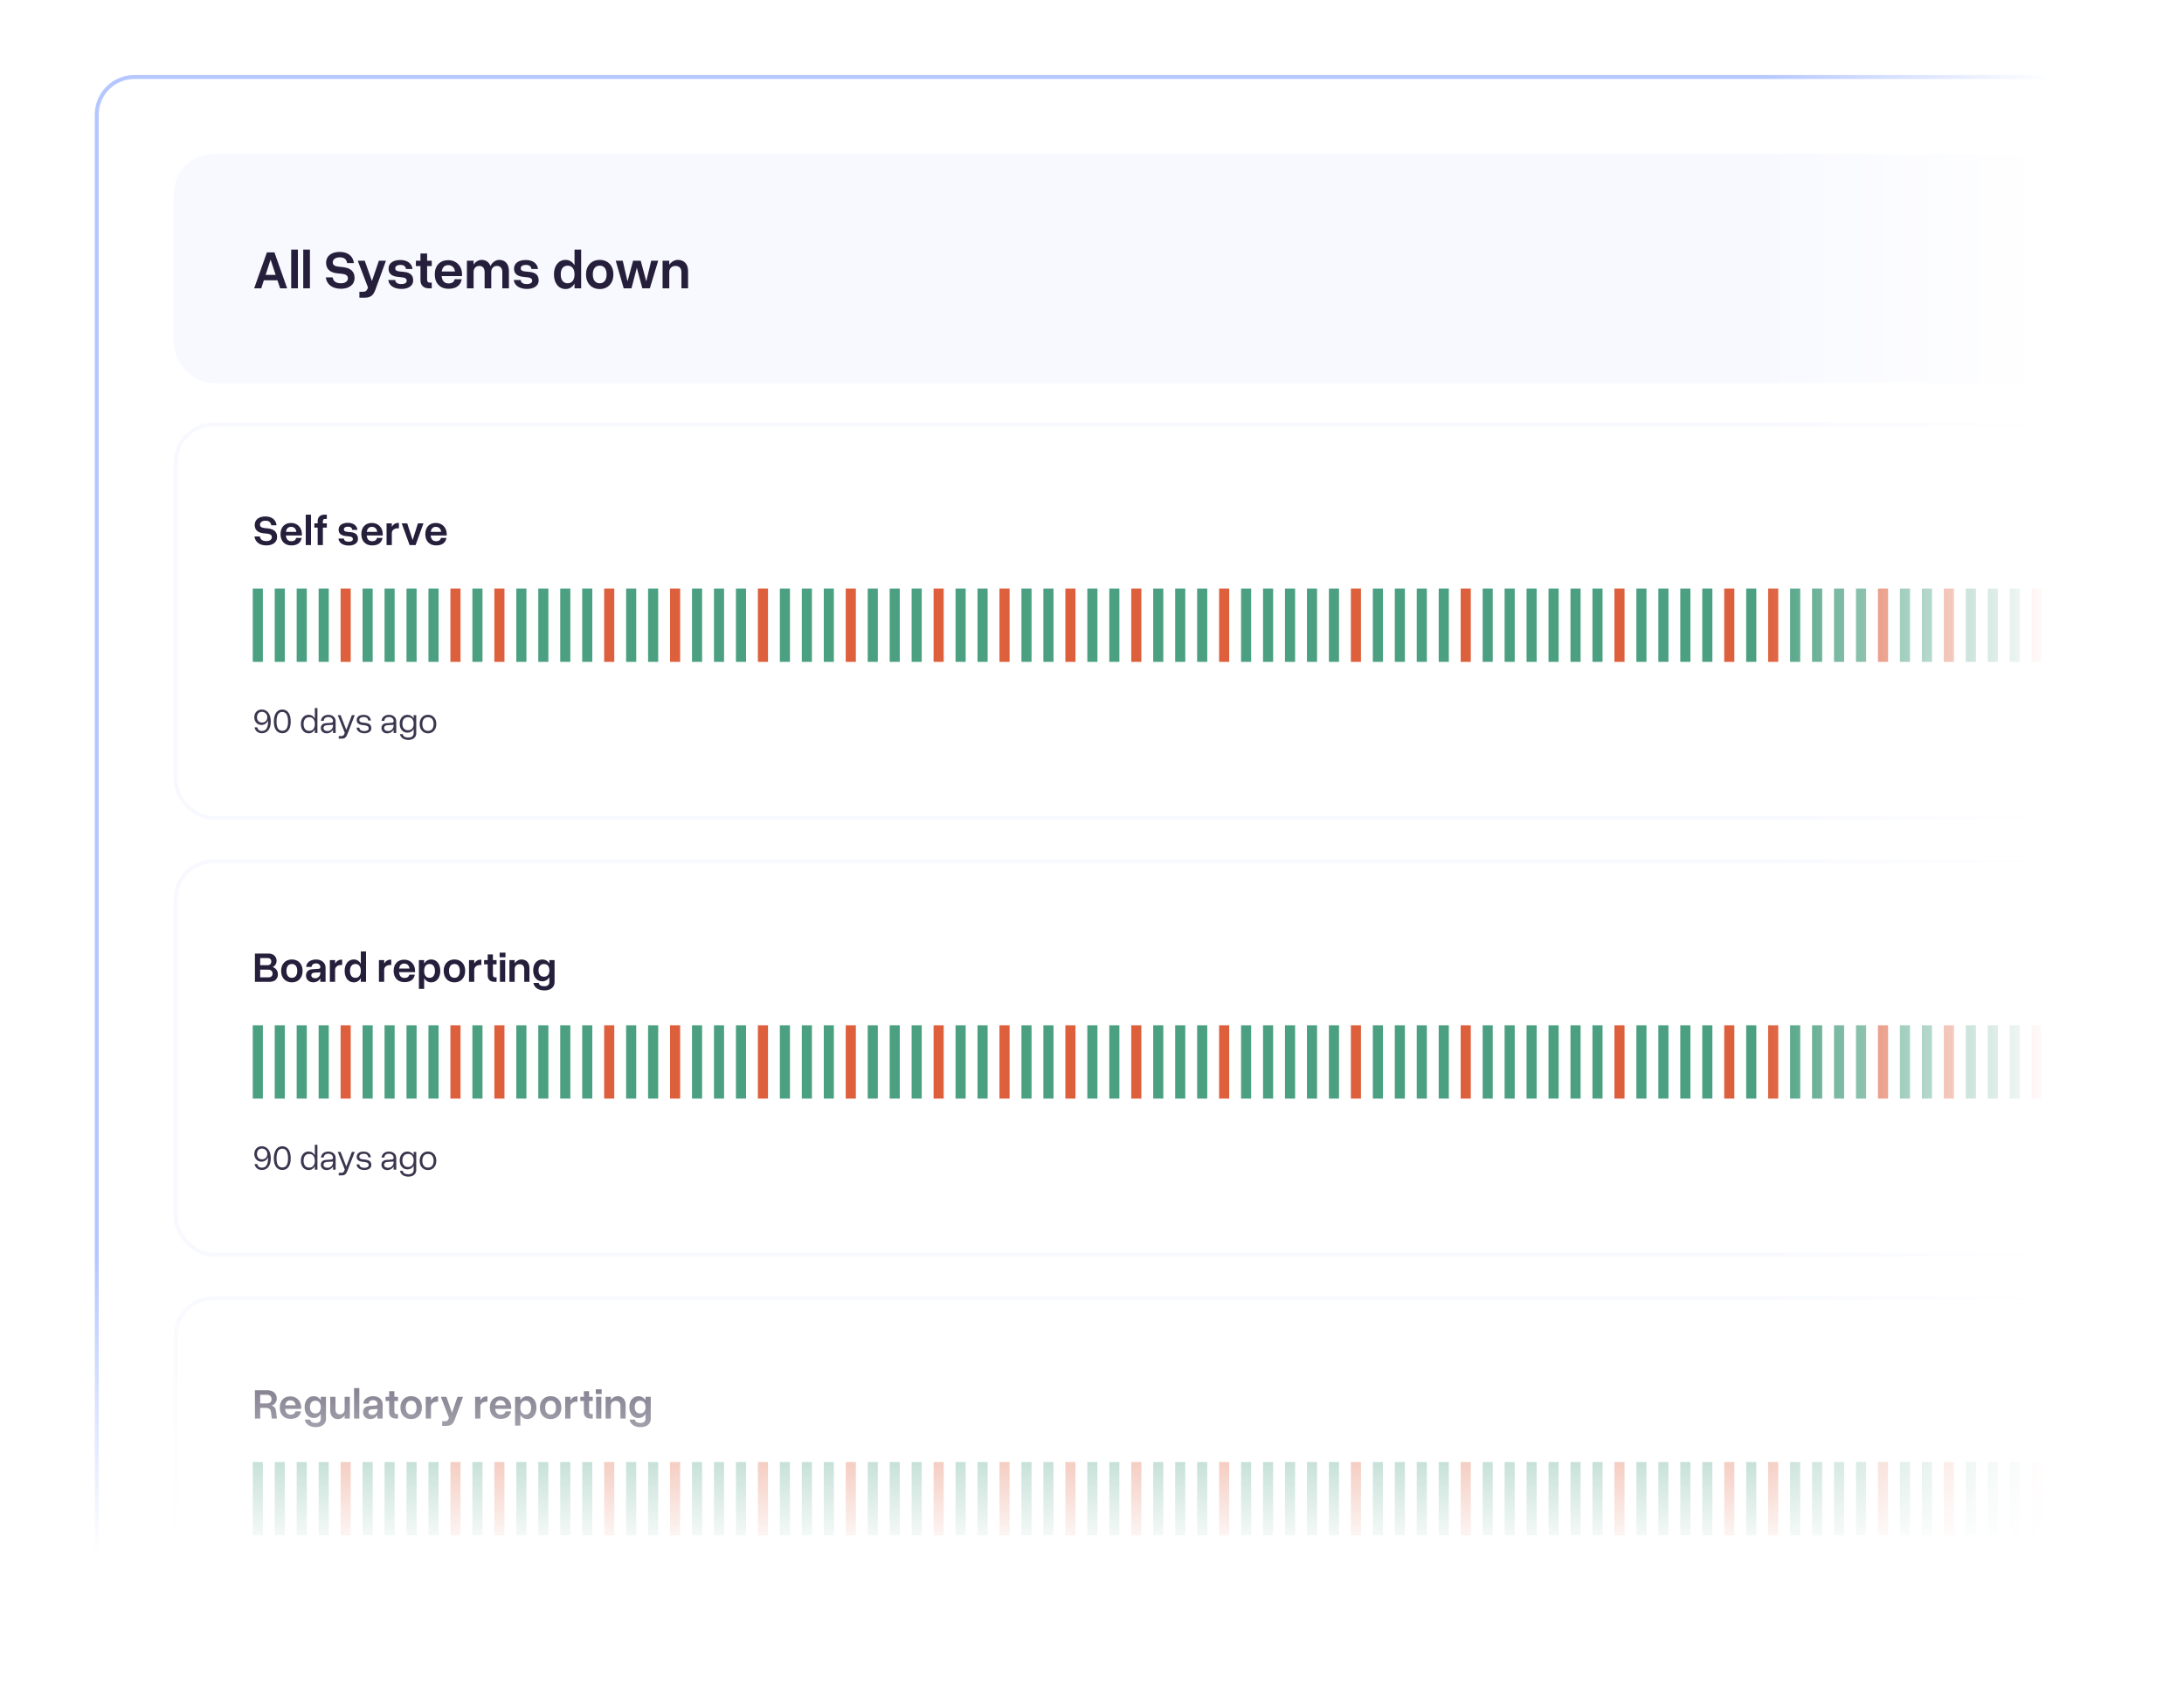 <?xml version="1.0" encoding="UTF-8"?> <svg xmlns="http://www.w3.org/2000/svg" width="553" height="431" viewBox="0 0 553 431" fill="none"><rect x="0" y="0" width="553" height="431" fill="#333333" stroke="none"/><g clip-path="url(#clip0_1500_17418)"><rect width="553" height="431" fill="white"></rect><rect x="24.5" y="19.5" width="721.068" height="437" rx="9.5" fill="white"></rect><rect x="24.5" y="19.5" width="721.068" height="437" rx="9.5" stroke="#B5C7FF"></rect><rect x="44" y="39" width="561" height="58" rx="10" fill="#F8F9FF"></rect><path d="M72.709 73H70.932L70.248 70.963H66.803L66.147 73H64.356L67.582 63.895H69.496L72.709 73ZM68.512 65.727L67.254 69.596H69.797L68.512 65.727ZM73.734 63.197H75.43V73H73.734V63.197ZM76.783 63.197H78.478V73H76.783V63.197ZM86.627 69.322L85.301 69.186C83.537 68.994 82.566 68.064 82.566 66.519C82.566 64.824 83.893 63.772 86.025 63.772C88.076 63.772 89.43 64.852 89.607 66.615H87.898C87.734 65.617 87.147 65.152 86.012 65.152C84.959 65.152 84.262 65.658 84.262 66.424C84.262 67.053 84.713 67.381 85.588 67.49L86.832 67.627C88.814 67.846 89.785 68.762 89.785 70.402C89.785 72.043 88.418 73.109 86.353 73.109C84.125 73.109 82.703 71.988 82.498 70.225H84.234C84.398 71.236 85.096 71.715 86.367 71.715C87.393 71.715 88.09 71.223 88.09 70.443C88.09 69.801 87.598 69.432 86.627 69.322ZM91.002 73.861H91.918C92.519 73.861 92.834 73.67 93.039 73.137L93.176 72.781L90.578 66H92.356L94.174 71.154L95.938 66H97.728L95.076 73.287C94.529 74.805 93.818 75.365 92.342 75.365H91.002V73.861ZM101.967 70.238L100.695 70.088C99.15 69.924 98.385 69.254 98.385 68.01C98.385 66.656 99.519 65.822 101.365 65.822C103.129 65.822 104.291 66.697 104.455 68.106H102.801C102.678 67.394 102.227 67.066 101.365 67.066C100.586 67.066 100.08 67.408 100.08 67.914C100.08 68.406 100.395 68.625 101.037 68.707L102.363 68.844C103.922 69.008 104.619 69.705 104.619 71.031C104.619 72.316 103.443 73.15 101.68 73.15C99.725 73.15 98.494 72.275 98.316 70.894H100.053C100.176 71.606 100.695 71.92 101.666 71.92C102.459 71.92 102.979 71.606 102.979 71.1C102.979 70.607 102.664 70.32 101.967 70.238ZM109.322 71.551V73H108.598C107.367 73 106.465 72.344 106.465 70.922V67.367H105.303V66H106.465V64.182H108.146V66H109.322V67.367H108.146V70.703C108.146 71.359 108.406 71.551 108.816 71.551H109.322ZM110.088 69.473C110.088 67.244 111.414 65.863 113.492 65.863C115.529 65.863 116.992 67.367 116.992 69.459V69.897H111.824C111.934 71.127 112.549 71.756 113.588 71.756C114.463 71.756 114.996 71.359 115.119 70.689H116.91C116.623 72.289 115.475 73.109 113.574 73.109C111.441 73.109 110.088 71.715 110.088 69.473ZM113.506 67.121C112.576 67.121 112.016 67.641 111.852 68.734H115.188C115.105 67.75 114.449 67.121 113.506 67.121ZM122.707 68.939C122.707 67.818 122.174 67.326 121.326 67.326C120.52 67.326 119.918 67.955 119.918 68.844V73H118.223V66H119.918V67.012C120.396 66.232 121.203 65.795 121.955 65.795C122.994 65.795 123.828 66.342 124.184 67.353C124.648 66.356 125.564 65.795 126.439 65.795C127.834 65.795 128.859 66.779 128.859 68.584V73H127.191V68.939C127.191 67.818 126.645 67.326 125.797 67.326C125.004 67.326 124.389 67.955 124.389 68.844V73H122.707V68.939ZM133.74 70.238L132.469 70.088C130.924 69.924 130.158 69.254 130.158 68.01C130.158 66.656 131.293 65.822 133.139 65.822C134.902 65.822 136.064 66.697 136.229 68.106H134.574C134.451 67.394 134 67.066 133.139 67.066C132.359 67.066 131.854 67.408 131.854 67.914C131.854 68.406 132.168 68.625 132.811 68.707L134.137 68.844C135.695 69.008 136.393 69.705 136.393 71.031C136.393 72.316 135.217 73.15 133.453 73.15C131.498 73.15 130.268 72.275 130.09 70.894H131.826C131.949 71.606 132.469 71.92 133.439 71.92C134.232 71.92 134.752 71.606 134.752 71.1C134.752 70.607 134.438 70.32 133.74 70.238ZM147.152 63.197V73H145.471V71.797C144.979 72.672 144.199 73.178 143.215 73.178C141.451 73.178 140.262 71.701 140.262 69.473C140.262 67.258 141.451 65.795 143.215 65.795C144.199 65.795 144.979 66.301 145.471 67.162V63.197H147.152ZM141.984 69.473C141.984 70.894 142.627 71.715 143.721 71.715C144.828 71.715 145.471 70.894 145.471 69.473C145.471 68.064 144.828 67.258 143.721 67.258C142.627 67.258 141.984 68.064 141.984 69.473ZM148.383 69.473C148.383 67.258 149.777 65.795 151.855 65.795C153.934 65.795 155.314 67.258 155.314 69.473C155.314 71.701 153.934 73.178 151.855 73.178C149.777 73.178 148.383 71.701 148.383 69.473ZM153.592 69.473C153.592 68.064 152.949 67.258 151.855 67.258C150.748 67.258 150.105 68.064 150.105 69.473C150.105 70.894 150.748 71.715 151.855 71.715C152.949 71.715 153.592 70.894 153.592 69.473ZM155.902 66H157.68L158.883 71.236L160.305 66H162.232L163.641 71.236L164.885 66H166.662L164.543 73H162.643L161.248 67.777L159.895 73H157.926L155.902 66ZM172.541 68.939C172.541 67.818 171.939 67.326 171.01 67.326C170.121 67.326 169.465 67.955 169.465 68.844V73H167.77V66H169.465V67.053C169.971 66.246 170.832 65.795 171.639 65.795C173.143 65.795 174.223 66.779 174.223 68.584V73H172.541V68.939Z" fill="#261F3B"></path><rect x="44.5" y="107.5" width="681.068" height="99.567" rx="9.5" stroke="#F8F9FF"></rect><path d="M67.685 135.11L66.643 135.003C65.257 134.853 64.494 134.122 64.494 132.908C64.494 131.576 65.536 130.749 67.212 130.749C68.823 130.749 69.887 131.598 70.026 132.983H68.684C68.555 132.199 68.093 131.834 67.201 131.834C66.374 131.834 65.826 132.231 65.826 132.833C65.826 133.327 66.181 133.585 66.868 133.671L67.846 133.778C69.403 133.95 70.166 134.67 70.166 135.959C70.166 137.248 69.092 138.086 67.47 138.086C65.719 138.086 64.602 137.205 64.44 135.819H65.805C65.934 136.614 66.481 136.99 67.481 136.99C68.286 136.99 68.834 136.604 68.834 135.991C68.834 135.486 68.447 135.196 67.685 135.11ZM71.025 135.229C71.025 133.478 72.067 132.393 73.7 132.393C75.301 132.393 76.45 133.574 76.45 135.218V135.562H72.39C72.476 136.528 72.959 137.022 73.775 137.022C74.463 137.022 74.882 136.711 74.978 136.185H76.386C76.16 137.441 75.258 138.086 73.765 138.086C72.089 138.086 71.025 136.99 71.025 135.229ZM73.711 133.381C72.981 133.381 72.54 133.789 72.411 134.648H75.032C74.968 133.875 74.452 133.381 73.711 133.381ZM77.417 130.298H78.749V138H77.417V130.298ZM79.598 133.574V132.5H80.436V131.92C80.436 130.813 81.188 130.298 82.186 130.298H82.756V131.372H82.358C81.982 131.372 81.757 131.512 81.757 131.995V132.5H82.756V133.574H81.757V138H80.436V133.574H79.598ZM88.557 135.83L87.558 135.712C86.344 135.583 85.742 135.057 85.742 134.079C85.742 133.016 86.634 132.36 88.084 132.36C89.47 132.36 90.383 133.048 90.512 134.154H89.212C89.115 133.596 88.761 133.338 88.084 133.338C87.472 133.338 87.074 133.606 87.074 134.004C87.074 134.391 87.321 134.562 87.826 134.627L88.868 134.734C90.093 134.863 90.641 135.411 90.641 136.453C90.641 137.463 89.717 138.118 88.331 138.118C86.795 138.118 85.828 137.431 85.689 136.346H87.053C87.149 136.904 87.558 137.151 88.32 137.151C88.943 137.151 89.352 136.904 89.352 136.507C89.352 136.12 89.105 135.895 88.557 135.83ZM91.489 135.229C91.489 133.478 92.531 132.393 94.164 132.393C95.765 132.393 96.914 133.574 96.914 135.218V135.562H92.853C92.939 136.528 93.423 137.022 94.239 137.022C94.927 137.022 95.346 136.711 95.442 136.185H96.85C96.624 137.441 95.722 138.086 94.228 138.086C92.553 138.086 91.489 136.99 91.489 135.229ZM94.175 133.381C93.444 133.381 93.004 133.789 92.875 134.648H95.496C95.432 133.875 94.916 133.381 94.175 133.381ZM97.881 132.5H99.213V133.37C99.567 132.747 100.137 132.393 100.685 132.393H101.007V133.746H100.695C99.857 133.746 99.213 134.251 99.213 134.96V138H97.881V132.5ZM101.716 132.5H103.112L104.487 136.722L105.819 132.5H107.227L105.229 138H103.714L101.716 132.5ZM107.688 135.229C107.688 133.478 108.73 132.393 110.363 132.393C111.964 132.393 113.113 133.574 113.113 135.218V135.562H109.053C109.139 136.528 109.622 137.022 110.438 137.022C111.126 137.022 111.545 136.711 111.642 136.185H113.049C112.823 137.441 111.921 138.086 110.428 138.086C108.752 138.086 107.688 136.99 107.688 135.229ZM110.374 133.381C109.644 133.381 109.203 133.789 109.074 134.648H111.695C111.631 133.875 111.115 133.381 110.374 133.381Z" fill="#261F3B"></path><rect x="64" y="149" width="2.561" height="18.567" fill="#4BA081"></rect><rect x="69.561" y="149" width="2.561" height="18.567" fill="#4BA081"></rect><rect x="75.122" y="149" width="2.561" height="18.567" fill="#4BA081"></rect><rect x="80.683" y="149" width="2.561" height="18.567" fill="#4BA081"></rect><rect x="86.244" y="149" width="2.561" height="18.567" fill="#DD5F3C"></rect><rect x="91.805" y="149" width="2.561" height="18.567" fill="#4BA081"></rect><rect x="97.365" y="149" width="2.561" height="18.567" fill="#4BA081"></rect><rect x="102.927" y="149" width="2.561" height="18.567" fill="#4BA081"></rect><rect x="108.487" y="149" width="2.561" height="18.567" fill="#4BA081"></rect><rect x="114.048" y="149" width="2.561" height="18.567" fill="#DD5F3C"></rect><rect x="119.609" y="149" width="2.561" height="18.567" fill="#4BA081"></rect><rect x="125.17" y="149" width="2.561" height="18.567" fill="#DD5F3C"></rect><rect x="130.731" y="149" width="2.561" height="18.567" fill="#4BA081"></rect><rect x="136.292" y="149" width="2.561" height="18.567" fill="#4BA081"></rect><rect x="141.853" y="149" width="2.561" height="18.567" fill="#4BA081"></rect><rect x="147.414" y="149" width="2.561" height="18.567" fill="#4BA081"></rect><rect x="152.975" y="149" width="2.561" height="18.567" fill="#DD5F3C"></rect><rect x="158.536" y="149" width="2.561" height="18.567" fill="#4BA081"></rect><rect x="164.097" y="149" width="2.561" height="18.567" fill="#4BA081"></rect><rect x="169.658" y="149" width="2.561" height="18.567" fill="#DD5F3C"></rect><rect x="175.219" y="149" width="2.561" height="18.567" fill="#4BA081"></rect><rect x="180.779" y="149" width="2.561" height="18.567" fill="#4BA081"></rect><rect x="186.34" y="149" width="2.561" height="18.567" fill="#4BA081"></rect><rect x="191.901" y="149" width="2.561" height="18.567" fill="#DD5F3C"></rect><rect x="197.462" y="149" width="2.561" height="18.567" fill="#4BA081"></rect><rect x="203.023" y="149" width="2.561" height="18.567" fill="#4BA081"></rect><rect x="208.584" y="149" width="2.561" height="18.567" fill="#4BA081"></rect><rect x="214.145" y="149" width="2.561" height="18.567" fill="#DD5F3C"></rect><rect x="219.706" y="149" width="2.561" height="18.567" fill="#4BA081"></rect><rect x="225.267" y="149" width="2.561" height="18.567" fill="#4BA081"></rect><rect x="230.828" y="149" width="2.561" height="18.567" fill="#4BA081"></rect><rect x="236.389" y="149" width="2.561" height="18.567" fill="#DD5F3C"></rect><rect x="241.95" y="149" width="2.561" height="18.567" fill="#4BA081"></rect><rect x="247.511" y="149" width="2.561" height="18.567" fill="#4BA081"></rect><rect x="253.072" y="149" width="2.561" height="18.567" fill="#DD5F3C"></rect><rect x="258.632" y="149" width="2.561" height="18.567" fill="#4BA081"></rect><rect x="264.193" y="149" width="2.561" height="18.567" fill="#4BA081"></rect><rect x="269.754" y="149" width="2.561" height="18.567" fill="#DD5F3C"></rect><rect x="275.315" y="149" width="2.561" height="18.567" fill="#4BA081"></rect><rect x="280.876" y="149" width="2.561" height="18.567" fill="#4BA081"></rect><rect x="286.437" y="149" width="2.561" height="18.567" fill="#DD5F3C"></rect><rect x="291.998" y="149" width="2.561" height="18.567" fill="#4BA081"></rect><rect x="297.559" y="149" width="2.561" height="18.567" fill="#4BA081"></rect><rect x="303.12" y="149" width="2.561" height="18.567" fill="#4BA081"></rect><rect x="308.681" y="149" width="2.561" height="18.567" fill="#DD5F3C"></rect><rect x="314.242" y="149" width="2.561" height="18.567" fill="#4BA081"></rect><rect x="319.803" y="149" width="2.561" height="18.567" fill="#4BA081"></rect><rect x="325.364" y="149" width="2.561" height="18.567" fill="#4BA081"></rect><rect x="330.925" y="149" width="2.561" height="18.567" fill="#4BA081"></rect><rect x="336.485" y="149" width="2.561" height="18.567" fill="#4BA081"></rect><rect x="342.046" y="149" width="2.561" height="18.567" fill="#DD5F3C"></rect><rect x="347.607" y="149" width="2.561" height="18.567" fill="#4BA081"></rect><rect x="353.168" y="149" width="2.561" height="18.567" fill="#4BA081"></rect><rect x="358.729" y="149" width="2.561" height="18.567" fill="#4BA081"></rect><rect x="364.29" y="149" width="2.561" height="18.567" fill="#4BA081"></rect><rect x="369.851" y="149" width="2.561" height="18.567" fill="#DD5F3C"></rect><rect x="375.412" y="149" width="2.561" height="18.567" fill="#4BA081"></rect><rect x="380.973" y="149" width="2.561" height="18.567" fill="#4BA081"></rect><rect x="386.534" y="149" width="2.561" height="18.567" fill="#4BA081"></rect><rect x="392.095" y="149" width="2.561" height="18.567" fill="#4BA081"></rect><rect x="397.655" y="149" width="2.561" height="18.567" fill="#4BA081"></rect><rect x="403.216" y="149" width="2.561" height="18.567" fill="#4BA081"></rect><rect x="408.777" y="149" width="2.561" height="18.567" fill="#DD5F3C"></rect><rect x="414.338" y="149" width="2.561" height="18.567" fill="#4BA081"></rect><rect x="419.899" y="149" width="2.561" height="18.567" fill="#4BA081"></rect><rect x="425.46" y="149" width="2.561" height="18.567" fill="#4BA081"></rect><rect x="431.021" y="149" width="2.561" height="18.567" fill="#4BA081"></rect><rect x="436.582" y="149" width="2.561" height="18.567" fill="#DD5F3C"></rect><rect x="442.143" y="149" width="2.561" height="18.567" fill="#4BA081"></rect><rect x="447.704" y="149" width="2.561" height="18.567" fill="#DD5F3C"></rect><rect x="453.265" y="149" width="2.561" height="18.567" fill="#4BA081"></rect><rect x="458.826" y="149" width="2.561" height="18.567" fill="#4BA081"></rect><rect x="464.387" y="149" width="2.561" height="18.567" fill="#4BA081"></rect><rect x="469.947" y="149" width="2.561" height="18.567" fill="#4BA081"></rect><rect x="475.508" y="149" width="2.561" height="18.567" fill="#DD5F3C"></rect><rect x="481.069" y="149" width="2.561" height="18.567" fill="#4BA081"></rect><rect x="486.63" y="149" width="2.561" height="18.567" fill="#4BA081"></rect><rect x="492.191" y="149" width="2.561" height="18.567" fill="#DD5F3C"></rect><rect x="497.752" y="149" width="2.561" height="18.567" fill="#4BA081"></rect><rect x="503.313" y="149" width="2.561" height="18.567" fill="#4BA081"></rect><rect x="508.874" y="149" width="2.561" height="18.567" fill="#4BA081"></rect><rect x="514.435" y="149" width="2.561" height="18.567" fill="#DD5F3C"></rect><rect x="519.996" y="149" width="2.561" height="18.567" fill="#4BA081"></rect><rect x="525.557" y="149" width="2.561" height="18.567" fill="#4BA081"></rect><rect x="531.117" y="149" width="2.561" height="18.567" fill="#4BA081"></rect><rect x="536.678" y="149" width="2.561" height="18.567" fill="#DD5F3C"></rect><rect x="542.239" y="149" width="2.561" height="18.567" fill="#4BA081"></rect><rect x="547.8" y="149" width="2.561" height="18.567" fill="#4BA081"></rect><path opacity="0.9" d="M68.561 182.649C68.561 184.53 67.735 185.637 66.32 185.637C65.336 185.637 64.624 185.066 64.457 184.143H65.151C65.266 184.732 65.67 185.057 66.32 185.057C67.357 185.057 67.876 184.266 67.876 182.693C67.876 182.605 67.867 182.508 67.858 182.42C67.586 183.106 66.953 183.536 66.206 183.536C65.151 183.536 64.387 182.71 64.387 181.585C64.387 180.443 65.178 179.625 66.276 179.625C67.674 179.625 68.561 180.794 68.561 182.649ZM67.683 181.576C67.683 180.803 67.094 180.214 66.32 180.214C65.573 180.214 65.072 180.759 65.072 181.576C65.072 182.394 65.573 182.939 66.32 182.939C67.129 182.939 67.683 182.385 67.683 181.576ZM69.335 182.71C69.335 180.768 70.144 179.625 71.488 179.625C72.824 179.625 73.615 180.768 73.615 182.71C73.615 184.556 72.824 185.637 71.488 185.637C70.135 185.637 69.335 184.556 69.335 182.71ZM72.93 182.71C72.93 181.075 72.455 180.249 71.488 180.249C70.513 180.249 70.02 181.075 70.02 182.71C70.02 184.24 70.513 185.004 71.488 185.004C72.455 185.004 72.93 184.24 72.93 182.71ZM80.374 179.265V185.567H79.715V184.697C79.39 185.294 78.845 185.655 78.159 185.655C76.973 185.655 76.182 184.714 76.182 183.299C76.182 181.893 76.973 180.961 78.159 180.961C78.845 180.961 79.39 181.313 79.715 181.91V179.265H80.374ZM76.867 183.299C76.867 184.398 77.394 185.039 78.291 185.039C79.196 185.039 79.715 184.398 79.715 183.299C79.715 182.209 79.196 181.576 78.291 181.576C77.394 181.576 76.867 182.209 76.867 183.299ZM84.988 182.578V185.567H84.32V184.767C83.986 185.312 83.406 185.663 82.721 185.663C81.851 185.663 81.235 185.11 81.235 184.319C81.235 183.589 81.71 183.141 82.527 183.088L83.793 182.991C84.18 182.974 84.32 182.842 84.32 182.543V182.526C84.32 181.963 83.828 181.532 83.186 181.532C82.439 181.532 82.035 181.849 81.965 182.49H81.27C81.332 181.568 82.079 180.97 83.178 180.97C84.224 180.97 84.988 181.656 84.988 182.578ZM81.912 184.301C81.912 184.776 82.299 185.083 82.914 185.083C83.723 185.083 84.32 184.468 84.32 183.642V183.501L82.756 183.607C82.193 183.651 81.912 183.879 81.912 184.301ZM85.77 186.358H86.394C86.825 186.358 87.045 186.208 87.194 185.778L87.3 185.523L85.524 181.067H86.245L87.686 184.776L89.093 181.067H89.822L87.977 185.848C87.651 186.674 87.282 186.999 86.632 186.999H85.77V186.358ZM92.468 183.651L91.738 183.554C90.815 183.44 90.314 183.062 90.314 182.297C90.314 181.48 90.982 180.979 92.081 180.979C93.127 180.979 93.821 181.524 93.909 182.42H93.25C93.144 181.814 92.775 181.532 92.072 181.532C91.413 181.532 90.974 181.823 90.974 182.262C90.974 182.693 91.264 182.868 91.835 182.939L92.573 183.027C93.558 183.141 94.023 183.572 94.023 184.38C94.023 185.154 93.329 185.646 92.283 185.646C91.097 185.646 90.376 185.074 90.27 184.213H90.965C91.07 184.82 91.492 185.092 92.283 185.092C92.934 185.092 93.364 184.82 93.364 184.389C93.364 183.967 93.074 183.721 92.468 183.651ZM100.334 182.578V185.567H99.666V184.767C99.332 185.312 98.752 185.663 98.066 185.663C97.196 185.663 96.581 185.11 96.581 184.319C96.581 183.589 97.056 183.141 97.873 183.088L99.139 182.991C99.525 182.974 99.666 182.842 99.666 182.543V182.526C99.666 181.963 99.174 181.532 98.532 181.532C97.785 181.532 97.381 181.849 97.311 182.49H96.616C96.678 181.568 97.425 180.97 98.523 180.97C99.569 180.97 100.334 181.656 100.334 182.578ZM97.258 184.301C97.258 184.776 97.644 185.083 98.26 185.083C99.068 185.083 99.666 184.468 99.666 183.642V183.501L98.102 183.607C97.539 183.651 97.258 183.879 97.258 184.301ZM105.396 181.067V185.663C105.396 186.656 104.605 187.324 103.41 187.324C102.232 187.324 101.415 186.744 101.274 185.857H101.969C102.039 186.402 102.566 186.727 103.393 186.727C104.236 186.727 104.737 186.323 104.737 185.619V184.565C104.412 185.145 103.858 185.488 103.173 185.488C101.995 185.488 101.204 184.582 101.204 183.22C101.204 181.866 101.995 180.97 103.173 180.97C103.858 180.97 104.412 181.304 104.737 181.884V181.067H105.396ZM101.89 183.22C101.89 184.266 102.417 184.872 103.313 184.872C104.219 184.872 104.737 184.266 104.737 183.22C104.737 182.183 104.219 181.576 103.313 181.576C102.417 181.576 101.89 182.183 101.89 183.22ZM106.258 183.299C106.258 181.893 107.11 180.961 108.376 180.961C109.633 180.961 110.477 181.893 110.477 183.299C110.477 184.714 109.633 185.655 108.376 185.655C107.11 185.655 106.258 184.714 106.258 183.299ZM109.791 183.299C109.791 182.209 109.272 181.576 108.376 181.576C107.471 181.576 106.943 182.209 106.943 183.299C106.943 184.398 107.471 185.039 108.376 185.039C109.272 185.039 109.791 184.398 109.791 183.299Z" fill="#261F3B"></path><rect x="44.5" y="218.067" width="681.068" height="99.567" rx="9.5" stroke="#F8F9FF"></rect><path d="M67.975 241.412C69.199 241.412 70.037 242.143 70.037 243.228C70.037 243.948 69.661 244.538 69.06 244.828C69.865 245.118 70.37 245.806 70.37 246.687C70.37 247.804 69.564 248.567 68.361 248.567H64.548V241.412H67.975ZM67.814 242.551H65.88V244.356H67.814C68.34 244.356 68.684 243.99 68.684 243.421C68.684 242.884 68.34 242.551 67.814 242.551ZM67.953 245.494H65.88V247.428H68.039C68.63 247.428 69.017 247.063 69.017 246.493C69.017 245.881 68.598 245.494 67.953 245.494ZM71.176 245.795C71.176 244.055 72.272 242.906 73.904 242.906C75.537 242.906 76.622 244.055 76.622 245.795C76.622 247.546 75.537 248.706 73.904 248.706C72.272 248.706 71.176 247.546 71.176 245.795ZM75.269 245.795C75.269 244.689 74.764 244.055 73.904 244.055C73.034 244.055 72.529 244.689 72.529 245.795C72.529 246.912 73.034 247.557 73.904 247.557C74.764 247.557 75.269 246.912 75.269 245.795ZM82.434 244.99V248.567H81.112V247.707C80.736 248.32 80.103 248.696 79.308 248.696C78.244 248.696 77.481 247.987 77.481 246.988C77.481 246.01 78.072 245.451 79.136 245.376L80.575 245.28C80.962 245.258 81.112 245.129 81.112 244.828V244.807C81.112 244.302 80.64 243.905 80.049 243.905C79.351 243.905 78.964 244.205 78.889 244.796H77.524C77.6 243.668 78.588 242.916 80.038 242.916C81.456 242.916 82.434 243.776 82.434 244.99ZM78.824 246.923C78.824 247.374 79.2 247.664 79.791 247.664C80.532 247.664 81.112 247.106 81.112 246.354V246.16L79.619 246.246C79.093 246.289 78.824 246.515 78.824 246.923ZM83.519 243.067H84.851V243.937C85.205 243.314 85.774 242.959 86.322 242.959H86.644V244.313H86.333C85.495 244.313 84.851 244.818 84.851 245.527V248.567H83.519V243.067ZM92.682 240.865V248.567H91.36V247.621C90.974 248.309 90.361 248.706 89.588 248.706C88.202 248.706 87.268 247.546 87.268 245.795C87.268 244.055 88.202 242.906 89.588 242.906C90.361 242.906 90.974 243.303 91.36 243.98V240.865H92.682ZM88.621 245.795C88.621 246.912 89.126 247.557 89.985 247.557C90.856 247.557 91.36 246.912 91.36 245.795C91.36 244.689 90.856 244.055 89.985 244.055C89.126 244.055 88.621 244.689 88.621 245.795ZM95.947 243.067H97.279V243.937C97.634 243.314 98.203 242.959 98.751 242.959H99.073V244.313H98.762C97.924 244.313 97.279 244.818 97.279 245.527V248.567H95.947V243.067ZM99.675 245.795C99.675 244.044 100.717 242.959 102.35 242.959C103.95 242.959 105.1 244.141 105.1 245.784V246.128H101.039C101.125 247.095 101.608 247.589 102.425 247.589C103.112 247.589 103.531 247.278 103.628 246.751H105.035C104.81 248.008 103.907 248.653 102.414 248.653C100.738 248.653 99.675 247.557 99.675 245.795ZM102.36 243.948C101.63 243.948 101.189 244.356 101.061 245.215H103.682C103.617 244.442 103.102 243.948 102.36 243.948ZM106.066 243.067H107.398V243.98C107.774 243.303 108.397 242.906 109.171 242.906C110.557 242.906 111.48 244.055 111.48 245.795C111.48 247.546 110.557 248.706 109.171 248.706C108.397 248.706 107.774 248.309 107.398 247.632V250.361H106.066V243.067ZM110.127 245.795C110.127 244.689 109.622 244.055 108.763 244.055C107.893 244.055 107.398 244.689 107.398 245.795C107.398 246.912 107.893 247.557 108.763 247.557C109.622 247.557 110.127 246.912 110.127 245.795ZM112.34 245.795C112.34 244.055 113.436 242.906 115.068 242.906C116.701 242.906 117.786 244.055 117.786 245.795C117.786 247.546 116.701 248.706 115.068 248.706C113.436 248.706 112.34 247.546 112.34 245.795ZM116.433 245.795C116.433 244.689 115.928 244.055 115.068 244.055C114.198 244.055 113.693 244.689 113.693 245.795C113.693 246.912 114.198 247.557 115.068 247.557C115.928 247.557 116.433 246.912 116.433 245.795ZM118.753 243.067H120.085V243.937C120.439 243.314 121.009 242.959 121.557 242.959H121.879V244.313H121.567C120.729 244.313 120.085 244.818 120.085 245.527V248.567H118.753V243.067ZM125.735 247.428V248.567H125.166C124.199 248.567 123.49 248.051 123.49 246.934V244.141H122.577V243.067H123.49V241.638H124.812V243.067H125.735V244.141H124.812V246.762C124.812 247.278 125.016 247.428 125.338 247.428H125.735ZM126.509 241.176H127.991V242.368H126.509V241.176ZM126.584 243.067H127.916V248.567H126.584V243.067ZM132.739 245.376C132.739 244.495 132.267 244.109 131.536 244.109C130.838 244.109 130.322 244.603 130.322 245.301V248.567H128.99V243.067H130.322V243.894C130.72 243.26 131.396 242.906 132.03 242.906C133.212 242.906 134.061 243.679 134.061 245.097V248.567H132.739V245.376ZM140.42 243.067V248.685C140.42 249.92 139.399 250.747 137.842 250.747C136.306 250.747 135.242 249.995 135.06 248.846H136.413C136.478 249.372 136.993 249.695 137.788 249.695C138.615 249.695 139.099 249.308 139.099 248.631V247.396C138.712 248.051 138.089 248.438 137.305 248.438C135.93 248.438 135.006 247.331 135.006 245.666C135.006 244.012 135.93 242.916 137.305 242.916C138.089 242.916 138.712 243.292 139.099 243.948V243.067H140.42ZM136.359 245.666C136.359 246.687 136.864 247.278 137.734 247.278C138.604 247.278 139.099 246.687 139.099 245.666C139.099 244.646 138.604 244.055 137.734 244.055C136.864 244.055 136.359 244.646 136.359 245.666Z" fill="#261F3B"></path><rect x="64" y="259.567" width="2.561" height="18.567" fill="#4BA081"></rect><rect x="69.561" y="259.567" width="2.561" height="18.567" fill="#4BA081"></rect><rect x="75.122" y="259.567" width="2.561" height="18.567" fill="#4BA081"></rect><rect x="80.683" y="259.567" width="2.561" height="18.567" fill="#4BA081"></rect><rect x="86.244" y="259.567" width="2.561" height="18.567" fill="#DD5F3C"></rect><rect x="91.805" y="259.567" width="2.561" height="18.567" fill="#4BA081"></rect><rect x="97.365" y="259.567" width="2.561" height="18.567" fill="#4BA081"></rect><rect x="102.927" y="259.567" width="2.561" height="18.567" fill="#4BA081"></rect><rect x="108.487" y="259.567" width="2.561" height="18.567" fill="#4BA081"></rect><rect x="114.048" y="259.567" width="2.561" height="18.567" fill="#DD5F3C"></rect><rect x="119.609" y="259.567" width="2.561" height="18.567" fill="#4BA081"></rect><rect x="125.17" y="259.567" width="2.561" height="18.567" fill="#DD5F3C"></rect><rect x="130.731" y="259.567" width="2.561" height="18.567" fill="#4BA081"></rect><rect x="136.292" y="259.567" width="2.561" height="18.567" fill="#4BA081"></rect><rect x="141.853" y="259.567" width="2.561" height="18.567" fill="#4BA081"></rect><rect x="147.414" y="259.567" width="2.561" height="18.567" fill="#4BA081"></rect><rect x="152.975" y="259.567" width="2.561" height="18.567" fill="#DD5F3C"></rect><rect x="158.536" y="259.567" width="2.561" height="18.567" fill="#4BA081"></rect><rect x="164.097" y="259.567" width="2.561" height="18.567" fill="#4BA081"></rect><rect x="169.658" y="259.567" width="2.561" height="18.567" fill="#DD5F3C"></rect><rect x="175.219" y="259.567" width="2.561" height="18.567" fill="#4BA081"></rect><rect x="180.779" y="259.567" width="2.561" height="18.567" fill="#4BA081"></rect><rect x="186.34" y="259.567" width="2.561" height="18.567" fill="#4BA081"></rect><rect x="191.901" y="259.567" width="2.561" height="18.567" fill="#DD5F3C"></rect><rect x="197.462" y="259.567" width="2.561" height="18.567" fill="#4BA081"></rect><rect x="203.023" y="259.567" width="2.561" height="18.567" fill="#4BA081"></rect><rect x="208.584" y="259.567" width="2.561" height="18.567" fill="#4BA081"></rect><rect x="214.145" y="259.567" width="2.561" height="18.567" fill="#DD5F3C"></rect><rect x="219.706" y="259.567" width="2.561" height="18.567" fill="#4BA081"></rect><rect x="225.267" y="259.567" width="2.561" height="18.567" fill="#4BA081"></rect><rect x="230.828" y="259.567" width="2.561" height="18.567" fill="#4BA081"></rect><rect x="236.389" y="259.567" width="2.561" height="18.567" fill="#DD5F3C"></rect><rect x="241.95" y="259.567" width="2.561" height="18.567" fill="#4BA081"></rect><rect x="247.511" y="259.567" width="2.561" height="18.567" fill="#4BA081"></rect><rect x="253.072" y="259.567" width="2.561" height="18.567" fill="#DD5F3C"></rect><rect x="258.632" y="259.567" width="2.561" height="18.567" fill="#4BA081"></rect><rect x="264.193" y="259.567" width="2.561" height="18.567" fill="#4BA081"></rect><rect x="269.754" y="259.567" width="2.561" height="18.567" fill="#DD5F3C"></rect><rect x="275.315" y="259.567" width="2.561" height="18.567" fill="#4BA081"></rect><rect x="280.876" y="259.567" width="2.561" height="18.567" fill="#4BA081"></rect><rect x="286.437" y="259.567" width="2.561" height="18.567" fill="#DD5F3C"></rect><rect x="291.998" y="259.567" width="2.561" height="18.567" fill="#4BA081"></rect><rect x="297.559" y="259.567" width="2.561" height="18.567" fill="#4BA081"></rect><rect x="303.12" y="259.567" width="2.561" height="18.567" fill="#4BA081"></rect><rect x="308.681" y="259.567" width="2.561" height="18.567" fill="#DD5F3C"></rect><rect x="314.242" y="259.567" width="2.561" height="18.567" fill="#4BA081"></rect><rect x="319.803" y="259.567" width="2.561" height="18.567" fill="#4BA081"></rect><rect x="325.364" y="259.567" width="2.561" height="18.567" fill="#4BA081"></rect><rect x="330.925" y="259.567" width="2.561" height="18.567" fill="#4BA081"></rect><rect x="336.485" y="259.567" width="2.561" height="18.567" fill="#4BA081"></rect><rect x="342.046" y="259.567" width="2.561" height="18.567" fill="#DD5F3C"></rect><rect x="347.607" y="259.567" width="2.561" height="18.567" fill="#4BA081"></rect><rect x="353.168" y="259.567" width="2.561" height="18.567" fill="#4BA081"></rect><rect x="358.729" y="259.567" width="2.561" height="18.567" fill="#4BA081"></rect><rect x="364.29" y="259.567" width="2.561" height="18.567" fill="#4BA081"></rect><rect x="369.851" y="259.567" width="2.561" height="18.567" fill="#DD5F3C"></rect><rect x="375.412" y="259.567" width="2.561" height="18.567" fill="#4BA081"></rect><rect x="380.973" y="259.567" width="2.561" height="18.567" fill="#4BA081"></rect><rect x="386.534" y="259.567" width="2.561" height="18.567" fill="#4BA081"></rect><rect x="392.095" y="259.567" width="2.561" height="18.567" fill="#4BA081"></rect><rect x="397.655" y="259.567" width="2.561" height="18.567" fill="#4BA081"></rect><rect x="403.216" y="259.567" width="2.561" height="18.567" fill="#4BA081"></rect><rect x="408.777" y="259.567" width="2.561" height="18.567" fill="#DD5F3C"></rect><rect x="414.338" y="259.567" width="2.561" height="18.567" fill="#4BA081"></rect><rect x="419.899" y="259.567" width="2.561" height="18.567" fill="#4BA081"></rect><rect x="425.46" y="259.567" width="2.561" height="18.567" fill="#4BA081"></rect><rect x="431.021" y="259.567" width="2.561" height="18.567" fill="#4BA081"></rect><rect x="436.582" y="259.567" width="2.561" height="18.567" fill="#DD5F3C"></rect><rect x="442.143" y="259.567" width="2.561" height="18.567" fill="#4BA081"></rect><rect x="447.704" y="259.567" width="2.561" height="18.567" fill="#DD5F3C"></rect><rect x="453.265" y="259.567" width="2.561" height="18.567" fill="#4BA081"></rect><rect x="458.826" y="259.567" width="2.561" height="18.567" fill="#4BA081"></rect><rect x="464.387" y="259.567" width="2.561" height="18.567" fill="#4BA081"></rect><rect x="469.947" y="259.567" width="2.561" height="18.567" fill="#4BA081"></rect><rect x="475.508" y="259.567" width="2.561" height="18.567" fill="#DD5F3C"></rect><rect x="481.069" y="259.567" width="2.561" height="18.567" fill="#4BA081"></rect><rect x="486.63" y="259.567" width="2.561" height="18.567" fill="#4BA081"></rect><rect x="492.191" y="259.567" width="2.561" height="18.567" fill="#DD5F3C"></rect><rect x="497.752" y="259.567" width="2.561" height="18.567" fill="#4BA081"></rect><rect x="503.313" y="259.567" width="2.561" height="18.567" fill="#4BA081"></rect><rect x="508.874" y="259.567" width="2.561" height="18.567" fill="#4BA081"></rect><rect x="514.435" y="259.567" width="2.561" height="18.567" fill="#DD5F3C"></rect><rect x="519.996" y="259.567" width="2.561" height="18.567" fill="#4BA081"></rect><rect x="525.557" y="259.567" width="2.561" height="18.567" fill="#4BA081"></rect><rect x="531.117" y="259.567" width="2.561" height="18.567" fill="#4BA081"></rect><rect x="536.678" y="259.567" width="2.561" height="18.567" fill="#DD5F3C"></rect><rect x="542.239" y="259.567" width="2.561" height="18.567" fill="#4BA081"></rect><rect x="547.8" y="259.567" width="2.561" height="18.567" fill="#4BA081"></rect><path opacity="0.9" d="M68.561 293.215C68.561 295.096 67.735 296.204 66.32 296.204C65.336 296.204 64.624 295.632 64.457 294.709H65.151C65.266 295.298 65.67 295.624 66.32 295.624C67.357 295.624 67.876 294.833 67.876 293.259C67.876 293.171 67.867 293.075 67.858 292.987C67.586 293.672 66.953 294.103 66.206 294.103C65.151 294.103 64.387 293.277 64.387 292.152C64.387 291.009 65.178 290.192 66.276 290.192C67.674 290.192 68.561 291.361 68.561 293.215ZM67.683 292.143C67.683 291.37 67.094 290.781 66.32 290.781C65.573 290.781 65.072 291.326 65.072 292.143C65.072 292.96 65.573 293.505 66.32 293.505C67.129 293.505 67.683 292.952 67.683 292.143ZM69.335 293.277C69.335 291.334 70.144 290.192 71.488 290.192C72.824 290.192 73.615 291.334 73.615 293.277C73.615 295.123 72.824 296.204 71.488 296.204C70.135 296.204 69.335 295.123 69.335 293.277ZM72.93 293.277C72.93 291.642 72.455 290.816 71.488 290.816C70.513 290.816 70.02 291.642 70.02 293.277C70.02 294.806 70.513 295.571 71.488 295.571C72.455 295.571 72.93 294.806 72.93 293.277ZM80.374 289.832V296.133H79.715V295.263C79.39 295.861 78.845 296.221 78.159 296.221C76.973 296.221 76.182 295.281 76.182 293.866C76.182 292.459 76.973 291.528 78.159 291.528C78.845 291.528 79.39 291.879 79.715 292.477V289.832H80.374ZM76.867 293.866C76.867 294.964 77.394 295.606 78.291 295.606C79.196 295.606 79.715 294.964 79.715 293.866C79.715 292.776 79.196 292.143 78.291 292.143C77.394 292.143 76.867 292.776 76.867 293.866ZM84.988 293.145V296.133H84.32V295.333C83.986 295.878 83.406 296.23 82.721 296.23C81.851 296.23 81.235 295.676 81.235 294.885C81.235 294.156 81.71 293.708 82.527 293.655L83.793 293.558C84.18 293.541 84.32 293.409 84.32 293.11V293.092C84.32 292.53 83.828 292.099 83.186 292.099C82.439 292.099 82.035 292.416 81.965 293.057H81.27C81.332 292.134 82.079 291.537 83.178 291.537C84.224 291.537 84.988 292.222 84.988 293.145ZM81.912 294.868C81.912 295.342 82.299 295.65 82.914 295.65C83.723 295.65 84.32 295.035 84.32 294.208V294.068L82.756 294.173C82.193 294.217 81.912 294.446 81.912 294.868ZM85.77 296.924H86.394C86.825 296.924 87.045 296.775 87.194 296.344L87.3 296.089L85.524 291.633H86.245L87.686 295.342L89.093 291.633H89.822L87.977 296.415C87.651 297.241 87.282 297.566 86.632 297.566H85.77V296.924ZM92.468 294.217L91.738 294.121C90.815 294.006 90.314 293.628 90.314 292.864C90.314 292.046 90.982 291.545 92.081 291.545C93.127 291.545 93.821 292.09 93.909 292.987H93.25C93.144 292.38 92.775 292.099 92.072 292.099C91.413 292.099 90.974 292.389 90.974 292.829C90.974 293.259 91.264 293.435 91.835 293.505L92.573 293.593C93.558 293.708 94.023 294.138 94.023 294.947C94.023 295.72 93.329 296.212 92.283 296.212C91.097 296.212 90.376 295.641 90.27 294.78H90.965C91.07 295.386 91.492 295.659 92.283 295.659C92.934 295.659 93.364 295.386 93.364 294.956C93.364 294.534 93.074 294.288 92.468 294.217ZM100.334 293.145V296.133H99.666V295.333C99.332 295.878 98.752 296.23 98.066 296.23C97.196 296.23 96.581 295.676 96.581 294.885C96.581 294.156 97.056 293.708 97.873 293.655L99.139 293.558C99.525 293.541 99.666 293.409 99.666 293.11V293.092C99.666 292.53 99.174 292.099 98.532 292.099C97.785 292.099 97.381 292.416 97.311 293.057H96.616C96.678 292.134 97.425 291.537 98.523 291.537C99.569 291.537 100.334 292.222 100.334 293.145ZM97.258 294.868C97.258 295.342 97.644 295.65 98.26 295.65C99.068 295.65 99.666 295.035 99.666 294.208V294.068L98.102 294.173C97.539 294.217 97.258 294.446 97.258 294.868ZM105.396 291.633V296.23C105.396 297.223 104.605 297.891 103.41 297.891C102.232 297.891 101.415 297.311 101.274 296.423H101.969C102.039 296.968 102.566 297.293 103.393 297.293C104.236 297.293 104.737 296.889 104.737 296.186V295.131C104.412 295.711 103.858 296.054 103.173 296.054C101.995 296.054 101.204 295.149 101.204 293.787C101.204 292.433 101.995 291.537 103.173 291.537C103.858 291.537 104.412 291.871 104.737 292.451V291.633H105.396ZM101.89 293.787C101.89 294.833 102.417 295.439 103.313 295.439C104.219 295.439 104.737 294.833 104.737 293.787C104.737 292.75 104.219 292.143 103.313 292.143C102.417 292.143 101.89 292.75 101.89 293.787ZM106.258 293.866C106.258 292.459 107.11 291.528 108.376 291.528C109.633 291.528 110.477 292.459 110.477 293.866C110.477 295.281 109.633 296.221 108.376 296.221C107.11 296.221 106.258 295.281 106.258 293.866ZM109.791 293.866C109.791 292.776 109.272 292.143 108.376 292.143C107.471 292.143 106.943 292.776 106.943 293.866C106.943 294.964 107.471 295.606 108.376 295.606C109.272 295.606 109.791 294.964 109.791 293.866Z" fill="#261F3B"></path><rect x="44.5" y="328.634" width="681.068" height="99.567" rx="9.5" stroke="#F8F9FF"></rect><path d="M67.276 356.448H65.88V359.134H64.548V351.979H67.749C69.145 351.979 70.08 352.806 70.08 354.063C70.08 354.944 69.564 355.599 68.748 355.879C69.489 356.04 69.811 356.491 69.919 357.447L70.112 359.134H68.812L68.63 357.576C68.533 356.792 68.157 356.448 67.276 356.448ZM67.556 353.118H65.88V355.309H67.556C68.308 355.309 68.759 354.923 68.759 354.224C68.759 353.526 68.308 353.118 67.556 353.118ZM70.843 356.362C70.843 354.611 71.885 353.526 73.518 353.526C75.118 353.526 76.268 354.708 76.268 356.351V356.695H72.207C72.293 357.662 72.776 358.156 73.593 358.156C74.28 358.156 74.699 357.844 74.796 357.318H76.203C75.978 358.575 75.075 359.219 73.582 359.219C71.906 359.219 70.843 358.124 70.843 356.362ZM73.528 354.514C72.798 354.514 72.357 354.923 72.228 355.782H74.85C74.785 355.009 74.269 354.514 73.528 354.514ZM82.541 353.634V359.252C82.541 360.487 81.52 361.314 79.963 361.314C78.427 361.314 77.363 360.562 77.181 359.413H78.534C78.599 359.939 79.114 360.261 79.909 360.261C80.736 360.261 81.22 359.875 81.22 359.198V357.963C80.833 358.618 80.21 359.005 79.426 359.005C78.051 359.005 77.127 357.898 77.127 356.233C77.127 354.579 78.051 353.483 79.426 353.483C80.21 353.483 80.833 353.859 81.22 354.514V353.634H82.541ZM78.481 356.233C78.481 357.254 78.985 357.844 79.856 357.844C80.726 357.844 81.22 357.254 81.22 356.233C81.22 355.213 80.726 354.622 79.856 354.622C78.985 354.622 78.481 355.213 78.481 356.233ZM84.947 356.824C84.947 357.705 85.388 358.081 86.086 358.081C86.752 358.081 87.268 357.587 87.268 356.888V353.634H88.578V359.134H87.268V358.306C86.87 358.94 86.204 359.295 85.592 359.295C84.442 359.295 83.615 358.51 83.615 357.093V353.634H84.947V356.824ZM89.652 351.431H90.984V359.134H89.652V351.431ZM96.893 355.556V359.134H95.571V358.274C95.195 358.886 94.561 359.262 93.767 359.262C92.703 359.262 91.94 358.553 91.94 357.554C91.94 356.577 92.531 356.018 93.595 355.943L95.034 355.846C95.421 355.825 95.571 355.696 95.571 355.395V355.374C95.571 354.869 95.099 354.471 94.508 354.471C93.81 354.471 93.423 354.772 93.348 355.363H91.983C92.059 354.235 93.047 353.483 94.497 353.483C95.915 353.483 96.893 354.343 96.893 355.556ZM93.283 357.49C93.283 357.941 93.659 358.231 94.25 358.231C94.991 358.231 95.571 357.673 95.571 356.921V356.727L94.078 356.813C93.552 356.856 93.283 357.082 93.283 357.49ZM100.781 357.995V359.134H100.212C99.245 359.134 98.536 358.618 98.536 357.501V354.708H97.623V353.634H98.536V352.205H99.857V353.634H100.781V354.708H99.857V357.329C99.857 357.844 100.062 357.995 100.384 357.995H100.781ZM101.383 356.362C101.383 354.622 102.479 353.472 104.111 353.472C105.744 353.472 106.829 354.622 106.829 356.362C106.829 358.113 105.744 359.273 104.111 359.273C102.479 359.273 101.383 358.113 101.383 356.362ZM105.476 356.362C105.476 355.256 104.971 354.622 104.111 354.622C103.241 354.622 102.736 355.256 102.736 356.362C102.736 357.479 103.241 358.124 104.111 358.124C104.971 358.124 105.476 357.479 105.476 356.362ZM107.796 353.634H109.128V354.504C109.482 353.881 110.052 353.526 110.6 353.526H110.922V354.88H110.61C109.772 354.88 109.128 355.385 109.128 356.094V359.134H107.796V353.634ZM111.964 359.81H112.684C113.156 359.81 113.403 359.66 113.564 359.241L113.672 358.962L111.631 353.634H113.027L114.456 357.683L115.842 353.634H117.249L115.165 359.359C114.735 360.552 114.177 360.992 113.017 360.992H111.964V359.81ZM120.3 353.634H121.632V354.504C121.986 353.881 122.556 353.526 123.104 353.526H123.426V354.88H123.114C122.276 354.88 121.632 355.385 121.632 356.094V359.134H120.3V353.634ZM124.027 356.362C124.027 354.611 125.069 353.526 126.702 353.526C128.303 353.526 129.452 354.708 129.452 356.351V356.695H125.392C125.478 357.662 125.961 358.156 126.777 358.156C127.465 358.156 127.884 357.844 127.98 357.318H129.388C129.162 358.575 128.26 359.219 126.767 359.219C125.091 359.219 124.027 358.124 124.027 356.362ZM126.713 354.514C125.982 354.514 125.542 354.923 125.413 355.782H128.034C127.97 355.009 127.454 354.514 126.713 354.514ZM130.419 353.634H131.751V354.547C132.127 353.87 132.75 353.472 133.523 353.472C134.909 353.472 135.833 354.622 135.833 356.362C135.833 358.113 134.909 359.273 133.523 359.273C132.75 359.273 132.127 358.876 131.751 358.199V360.927H130.419V353.634ZM134.479 356.362C134.479 355.256 133.975 354.622 133.115 354.622C132.245 354.622 131.751 355.256 131.751 356.362C131.751 357.479 132.245 358.124 133.115 358.124C133.975 358.124 134.479 357.479 134.479 356.362ZM136.692 356.362C136.692 354.622 137.788 353.472 139.421 353.472C141.054 353.472 142.139 354.622 142.139 356.362C142.139 358.113 141.054 359.273 139.421 359.273C137.788 359.273 136.692 358.113 136.692 356.362ZM140.785 356.362C140.785 355.256 140.28 354.622 139.421 354.622C138.551 354.622 138.046 355.256 138.046 356.362C138.046 357.479 138.551 358.124 139.421 358.124C140.28 358.124 140.785 357.479 140.785 356.362ZM143.105 353.634H144.438V354.504C144.792 353.881 145.361 353.526 145.909 353.526H146.231V354.88H145.92C145.082 354.88 144.438 355.385 144.438 356.094V359.134H143.105V353.634ZM150.088 357.995V359.134H149.519C148.552 359.134 147.843 358.618 147.843 357.501V354.708H146.93V353.634H147.843V352.205H149.164V353.634H150.088V354.708H149.164V357.329C149.164 357.844 149.368 357.995 149.69 357.995H150.088ZM150.861 351.743H152.344V352.935H150.861V351.743ZM150.937 353.634H152.269V359.134H150.937V353.634ZM157.092 355.943C157.092 355.062 156.619 354.676 155.889 354.676C155.19 354.676 154.675 355.17 154.675 355.868V359.134H153.343V353.634H154.675V354.461C155.072 353.827 155.749 353.472 156.383 353.472C157.564 353.472 158.413 354.246 158.413 355.664V359.134H157.092V355.943ZM164.772 353.634V359.252C164.772 360.487 163.752 361.314 162.194 361.314C160.658 361.314 159.595 360.562 159.412 359.413H160.766C160.83 359.939 161.346 360.261 162.141 360.261C162.968 360.261 163.451 359.875 163.451 359.198V357.963C163.064 358.618 162.441 359.005 161.657 359.005C160.282 359.005 159.358 357.898 159.358 356.233C159.358 354.579 160.282 353.483 161.657 353.483C162.441 353.483 163.064 353.859 163.451 354.514V353.634H164.772ZM160.712 356.233C160.712 357.254 161.217 357.844 162.087 357.844C162.957 357.844 163.451 357.254 163.451 356.233C163.451 355.213 162.957 354.622 162.087 354.622C161.217 354.622 160.712 355.213 160.712 356.233Z" fill="#261F3B"></path><rect x="64" y="370.134" width="2.561" height="18.567" fill="#4BA081"></rect><rect x="69.561" y="370.134" width="2.561" height="18.567" fill="#4BA081"></rect><rect x="75.122" y="370.134" width="2.561" height="18.567" fill="#4BA081"></rect><rect x="80.683" y="370.134" width="2.561" height="18.567" fill="#4BA081"></rect><rect x="86.244" y="370.134" width="2.561" height="18.567" fill="#DD5F3C"></rect><rect x="91.805" y="370.134" width="2.561" height="18.567" fill="#4BA081"></rect><rect x="97.365" y="370.134" width="2.561" height="18.567" fill="#4BA081"></rect><rect x="102.927" y="370.134" width="2.561" height="18.567" fill="#4BA081"></rect><rect x="108.487" y="370.134" width="2.561" height="18.567" fill="#4BA081"></rect><rect x="114.048" y="370.134" width="2.561" height="18.567" fill="#DD5F3C"></rect><rect x="119.609" y="370.134" width="2.561" height="18.567" fill="#4BA081"></rect><rect x="125.17" y="370.134" width="2.561" height="18.567" fill="#DD5F3C"></rect><rect x="130.731" y="370.134" width="2.561" height="18.567" fill="#4BA081"></rect><rect x="136.292" y="370.134" width="2.561" height="18.567" fill="#4BA081"></rect><rect x="141.853" y="370.134" width="2.561" height="18.567" fill="#4BA081"></rect><rect x="147.414" y="370.134" width="2.561" height="18.567" fill="#4BA081"></rect><rect x="152.975" y="370.134" width="2.561" height="18.567" fill="#DD5F3C"></rect><rect x="158.536" y="370.134" width="2.561" height="18.567" fill="#4BA081"></rect><rect x="164.097" y="370.134" width="2.561" height="18.567" fill="#4BA081"></rect><rect x="169.658" y="370.134" width="2.561" height="18.567" fill="#DD5F3C"></rect><rect x="175.219" y="370.134" width="2.561" height="18.567" fill="#4BA081"></rect><rect x="180.779" y="370.134" width="2.561" height="18.567" fill="#4BA081"></rect><rect x="186.34" y="370.134" width="2.561" height="18.567" fill="#4BA081"></rect><rect x="191.901" y="370.134" width="2.561" height="18.567" fill="#DD5F3C"></rect><rect x="197.462" y="370.134" width="2.561" height="18.567" fill="#4BA081"></rect><rect x="203.023" y="370.134" width="2.561" height="18.567" fill="#4BA081"></rect><rect x="208.584" y="370.134" width="2.561" height="18.567" fill="#4BA081"></rect><rect x="214.145" y="370.134" width="2.561" height="18.567" fill="#DD5F3C"></rect><rect x="219.706" y="370.134" width="2.561" height="18.567" fill="#4BA081"></rect><rect x="225.267" y="370.134" width="2.561" height="18.567" fill="#4BA081"></rect><rect x="230.828" y="370.134" width="2.561" height="18.567" fill="#4BA081"></rect><rect x="236.389" y="370.134" width="2.561" height="18.567" fill="#DD5F3C"></rect><rect x="241.95" y="370.134" width="2.561" height="18.567" fill="#4BA081"></rect><rect x="247.511" y="370.134" width="2.561" height="18.567" fill="#4BA081"></rect><rect x="253.072" y="370.134" width="2.561" height="18.567" fill="#DD5F3C"></rect><rect x="258.632" y="370.134" width="2.561" height="18.567" fill="#4BA081"></rect><rect x="264.193" y="370.134" width="2.561" height="18.567" fill="#4BA081"></rect><rect x="269.754" y="370.134" width="2.561" height="18.567" fill="#DD5F3C"></rect><rect x="275.315" y="370.134" width="2.561" height="18.567" fill="#4BA081"></rect><rect x="280.876" y="370.134" width="2.561" height="18.567" fill="#4BA081"></rect><rect x="286.437" y="370.134" width="2.561" height="18.567" fill="#DD5F3C"></rect><rect x="291.998" y="370.134" width="2.561" height="18.567" fill="#4BA081"></rect><rect x="297.559" y="370.134" width="2.561" height="18.567" fill="#4BA081"></rect><rect x="303.12" y="370.134" width="2.561" height="18.567" fill="#4BA081"></rect><rect x="308.681" y="370.134" width="2.561" height="18.567" fill="#DD5F3C"></rect><rect x="314.242" y="370.134" width="2.561" height="18.567" fill="#4BA081"></rect><rect x="319.803" y="370.134" width="2.561" height="18.567" fill="#4BA081"></rect><rect x="325.364" y="370.134" width="2.561" height="18.567" fill="#4BA081"></rect><rect x="330.925" y="370.134" width="2.561" height="18.567" fill="#4BA081"></rect><rect x="336.485" y="370.134" width="2.561" height="18.567" fill="#4BA081"></rect><rect x="342.046" y="370.134" width="2.561" height="18.567" fill="#DD5F3C"></rect><rect x="347.607" y="370.134" width="2.561" height="18.567" fill="#4BA081"></rect><rect x="353.168" y="370.134" width="2.561" height="18.567" fill="#4BA081"></rect><rect x="358.729" y="370.134" width="2.561" height="18.567" fill="#4BA081"></rect><rect x="364.29" y="370.134" width="2.561" height="18.567" fill="#4BA081"></rect><rect x="369.851" y="370.134" width="2.561" height="18.567" fill="#DD5F3C"></rect><rect x="375.412" y="370.134" width="2.561" height="18.567" fill="#4BA081"></rect><rect x="380.973" y="370.134" width="2.561" height="18.567" fill="#4BA081"></rect><rect x="386.534" y="370.134" width="2.561" height="18.567" fill="#4BA081"></rect><rect x="392.095" y="370.134" width="2.561" height="18.567" fill="#4BA081"></rect><rect x="397.655" y="370.134" width="2.561" height="18.567" fill="#4BA081"></rect><rect x="403.216" y="370.134" width="2.561" height="18.567" fill="#4BA081"></rect><rect x="408.777" y="370.134" width="2.561" height="18.567" fill="#DD5F3C"></rect><rect x="414.338" y="370.134" width="2.561" height="18.567" fill="#4BA081"></rect><rect x="419.899" y="370.134" width="2.561" height="18.567" fill="#4BA081"></rect><rect x="425.46" y="370.134" width="2.561" height="18.567" fill="#4BA081"></rect><rect x="431.021" y="370.134" width="2.561" height="18.567" fill="#4BA081"></rect><rect x="436.582" y="370.134" width="2.561" height="18.567" fill="#DD5F3C"></rect><rect x="442.143" y="370.134" width="2.561" height="18.567" fill="#4BA081"></rect><rect x="447.704" y="370.134" width="2.561" height="18.567" fill="#DD5F3C"></rect><rect x="453.265" y="370.134" width="2.561" height="18.567" fill="#4BA081"></rect><rect x="458.826" y="370.134" width="2.561" height="18.567" fill="#4BA081"></rect><rect x="464.387" y="370.134" width="2.561" height="18.567" fill="#4BA081"></rect><rect x="469.947" y="370.134" width="2.561" height="18.567" fill="#4BA081"></rect><rect x="475.508" y="370.134" width="2.561" height="18.567" fill="#DD5F3C"></rect><rect x="481.069" y="370.134" width="2.561" height="18.567" fill="#4BA081"></rect><rect x="486.63" y="370.134" width="2.561" height="18.567" fill="#4BA081"></rect><rect x="492.191" y="370.134" width="2.561" height="18.567" fill="#DD5F3C"></rect><rect x="497.752" y="370.134" width="2.561" height="18.567" fill="#4BA081"></rect><rect x="503.313" y="370.134" width="2.561" height="18.567" fill="#4BA081"></rect><rect x="508.874" y="370.134" width="2.561" height="18.567" fill="#4BA081"></rect><rect x="514.435" y="370.134" width="2.561" height="18.567" fill="#DD5F3C"></rect><rect x="519.996" y="370.134" width="2.561" height="18.567" fill="#4BA081"></rect><rect x="525.557" y="370.134" width="2.561" height="18.567" fill="#4BA081"></rect><rect x="531.117" y="370.134" width="2.561" height="18.567" fill="#4BA081"></rect><rect x="536.678" y="370.134" width="2.561" height="18.567" fill="#DD5F3C"></rect><rect x="542.239" y="370.134" width="2.561" height="18.567" fill="#4BA081"></rect><rect x="547.8" y="370.134" width="2.561" height="18.567" fill="#4BA081"></rect><path opacity="0.9" d="M68.561 403.782C68.561 405.663 67.735 406.771 66.32 406.771C65.336 406.771 64.624 406.199 64.457 405.276H65.151C65.266 405.865 65.67 406.19 66.32 406.19C67.357 406.19 67.876 405.399 67.876 403.826C67.876 403.738 67.867 403.642 67.858 403.554C67.586 404.239 66.953 404.67 66.206 404.67C65.151 404.67 64.387 403.844 64.387 402.719C64.387 401.576 65.178 400.759 66.276 400.759C67.674 400.759 68.561 401.928 68.561 403.782ZM67.683 402.71C67.683 401.937 67.094 401.348 66.32 401.348C65.573 401.348 65.072 401.893 65.072 402.71C65.072 403.527 65.573 404.072 66.32 404.072C67.129 404.072 67.683 403.519 67.683 402.71ZM69.335 403.844C69.335 401.901 70.144 400.759 71.488 400.759C72.824 400.759 73.615 401.901 73.615 403.844C73.615 405.689 72.824 406.771 71.488 406.771C70.135 406.771 69.335 405.689 69.335 403.844ZM72.93 403.844C72.93 402.209 72.455 401.383 71.488 401.383C70.513 401.383 70.02 402.209 70.02 403.844C70.02 405.373 70.513 406.138 71.488 406.138C72.455 406.138 72.93 405.373 72.93 403.844ZM80.374 400.398V406.7H79.715V405.83C79.39 406.428 78.845 406.788 78.159 406.788C76.973 406.788 76.182 405.848 76.182 404.433C76.182 403.026 76.973 402.095 78.159 402.095C78.845 402.095 79.39 402.446 79.715 403.044V400.398H80.374ZM76.867 404.433C76.867 405.531 77.394 406.173 78.291 406.173C79.196 406.173 79.715 405.531 79.715 404.433C79.715 403.343 79.196 402.71 78.291 402.71C77.394 402.71 76.867 403.343 76.867 404.433ZM84.988 403.712V406.7H84.32V405.9C83.986 406.445 83.406 406.797 82.721 406.797C81.851 406.797 81.235 406.243 81.235 405.452C81.235 404.723 81.71 404.274 82.527 404.222L83.793 404.125C84.18 404.107 84.32 403.976 84.32 403.677V403.659C84.32 403.097 83.828 402.666 83.186 402.666C82.439 402.666 82.035 402.982 81.965 403.624H81.27C81.332 402.701 82.079 402.104 83.178 402.104C84.224 402.104 84.988 402.789 84.988 403.712ZM81.912 405.435C81.912 405.909 82.299 406.217 82.914 406.217C83.723 406.217 84.32 405.602 84.32 404.775V404.635L82.756 404.74C82.193 404.784 81.912 405.013 81.912 405.435ZM85.77 407.491H86.394C86.825 407.491 87.045 407.342 87.194 406.911L87.3 406.656L85.524 402.2H86.245L87.686 405.909L89.093 402.2H89.822L87.977 406.981C87.651 407.808 87.282 408.133 86.632 408.133H85.77V407.491ZM92.468 404.784L91.738 404.688C90.815 404.573 90.314 404.195 90.314 403.431C90.314 402.613 90.982 402.112 92.081 402.112C93.127 402.112 93.821 402.657 93.909 403.554H93.25C93.144 402.947 92.775 402.666 92.072 402.666C91.413 402.666 90.974 402.956 90.974 403.396C90.974 403.826 91.264 404.002 91.835 404.072L92.573 404.16C93.558 404.274 94.023 404.705 94.023 405.514C94.023 406.287 93.329 406.779 92.283 406.779C91.097 406.779 90.376 406.208 90.27 405.347H90.965C91.07 405.953 91.492 406.226 92.283 406.226C92.934 406.226 93.364 405.953 93.364 405.522C93.364 405.101 93.074 404.854 92.468 404.784ZM100.334 403.712V406.7H99.666V405.9C99.332 406.445 98.752 406.797 98.066 406.797C97.196 406.797 96.581 406.243 96.581 405.452C96.581 404.723 97.056 404.274 97.873 404.222L99.139 404.125C99.525 404.107 99.666 403.976 99.666 403.677V403.659C99.666 403.097 99.174 402.666 98.532 402.666C97.785 402.666 97.381 402.982 97.311 403.624H96.616C96.678 402.701 97.425 402.104 98.523 402.104C99.569 402.104 100.334 402.789 100.334 403.712ZM97.258 405.435C97.258 405.909 97.644 406.217 98.26 406.217C99.068 406.217 99.666 405.602 99.666 404.775V404.635L98.102 404.74C97.539 404.784 97.258 405.013 97.258 405.435ZM105.396 402.2V406.797C105.396 407.79 104.605 408.458 103.41 408.458C102.232 408.458 101.415 407.878 101.274 406.99H101.969C102.039 407.535 102.566 407.86 103.393 407.86C104.236 407.86 104.737 407.456 104.737 406.753V405.698C104.412 406.278 103.858 406.621 103.173 406.621C101.995 406.621 101.204 405.716 101.204 404.354C101.204 403 101.995 402.104 103.173 402.104C103.858 402.104 104.412 402.438 104.737 403.018V402.2H105.396ZM101.89 404.354C101.89 405.399 102.417 406.006 103.313 406.006C104.219 406.006 104.737 405.399 104.737 404.354C104.737 403.316 104.219 402.71 103.313 402.71C102.417 402.71 101.89 403.316 101.89 404.354ZM106.258 404.433C106.258 403.026 107.11 402.095 108.376 402.095C109.633 402.095 110.477 403.026 110.477 404.433C110.477 405.848 109.633 406.788 108.376 406.788C107.11 406.788 106.258 405.848 106.258 404.433ZM109.791 404.433C109.791 403.343 109.272 402.71 108.376 402.71C107.471 402.71 106.943 403.343 106.943 404.433C106.943 405.531 107.471 406.173 108.376 406.173C109.272 406.173 109.791 405.531 109.791 404.433Z" fill="#261F3B"></path><rect x="446" y="475" width="490" height="109" transform="rotate(-90 446 475)" fill="url(#paint0_linear_1500_17418)"></rect><rect y="318" width="553" height="113" fill="url(#paint1_linear_1500_17418)"></rect></g><defs><linearGradient id="paint0_linear_1500_17418" x1="693.327" y1="585.386" x2="693.327" y2="475" gradientUnits="userSpaceOnUse"><stop offset="0.34" stop-color="white"></stop><stop offset="1" stop-color="white" stop-opacity="0"></stop></linearGradient><linearGradient id="paint1_linear_1500_17418" x1="279.126" y1="432.436" x2="279.126" y2="318" gradientUnits="userSpaceOnUse"><stop offset="0.34" stop-color="white"></stop><stop offset="1" stop-color="white" stop-opacity="0"></stop></linearGradient><clipPath id="clip0_1500_17418"><rect width="553" height="431" fill="white"></rect></clipPath></defs></svg> 